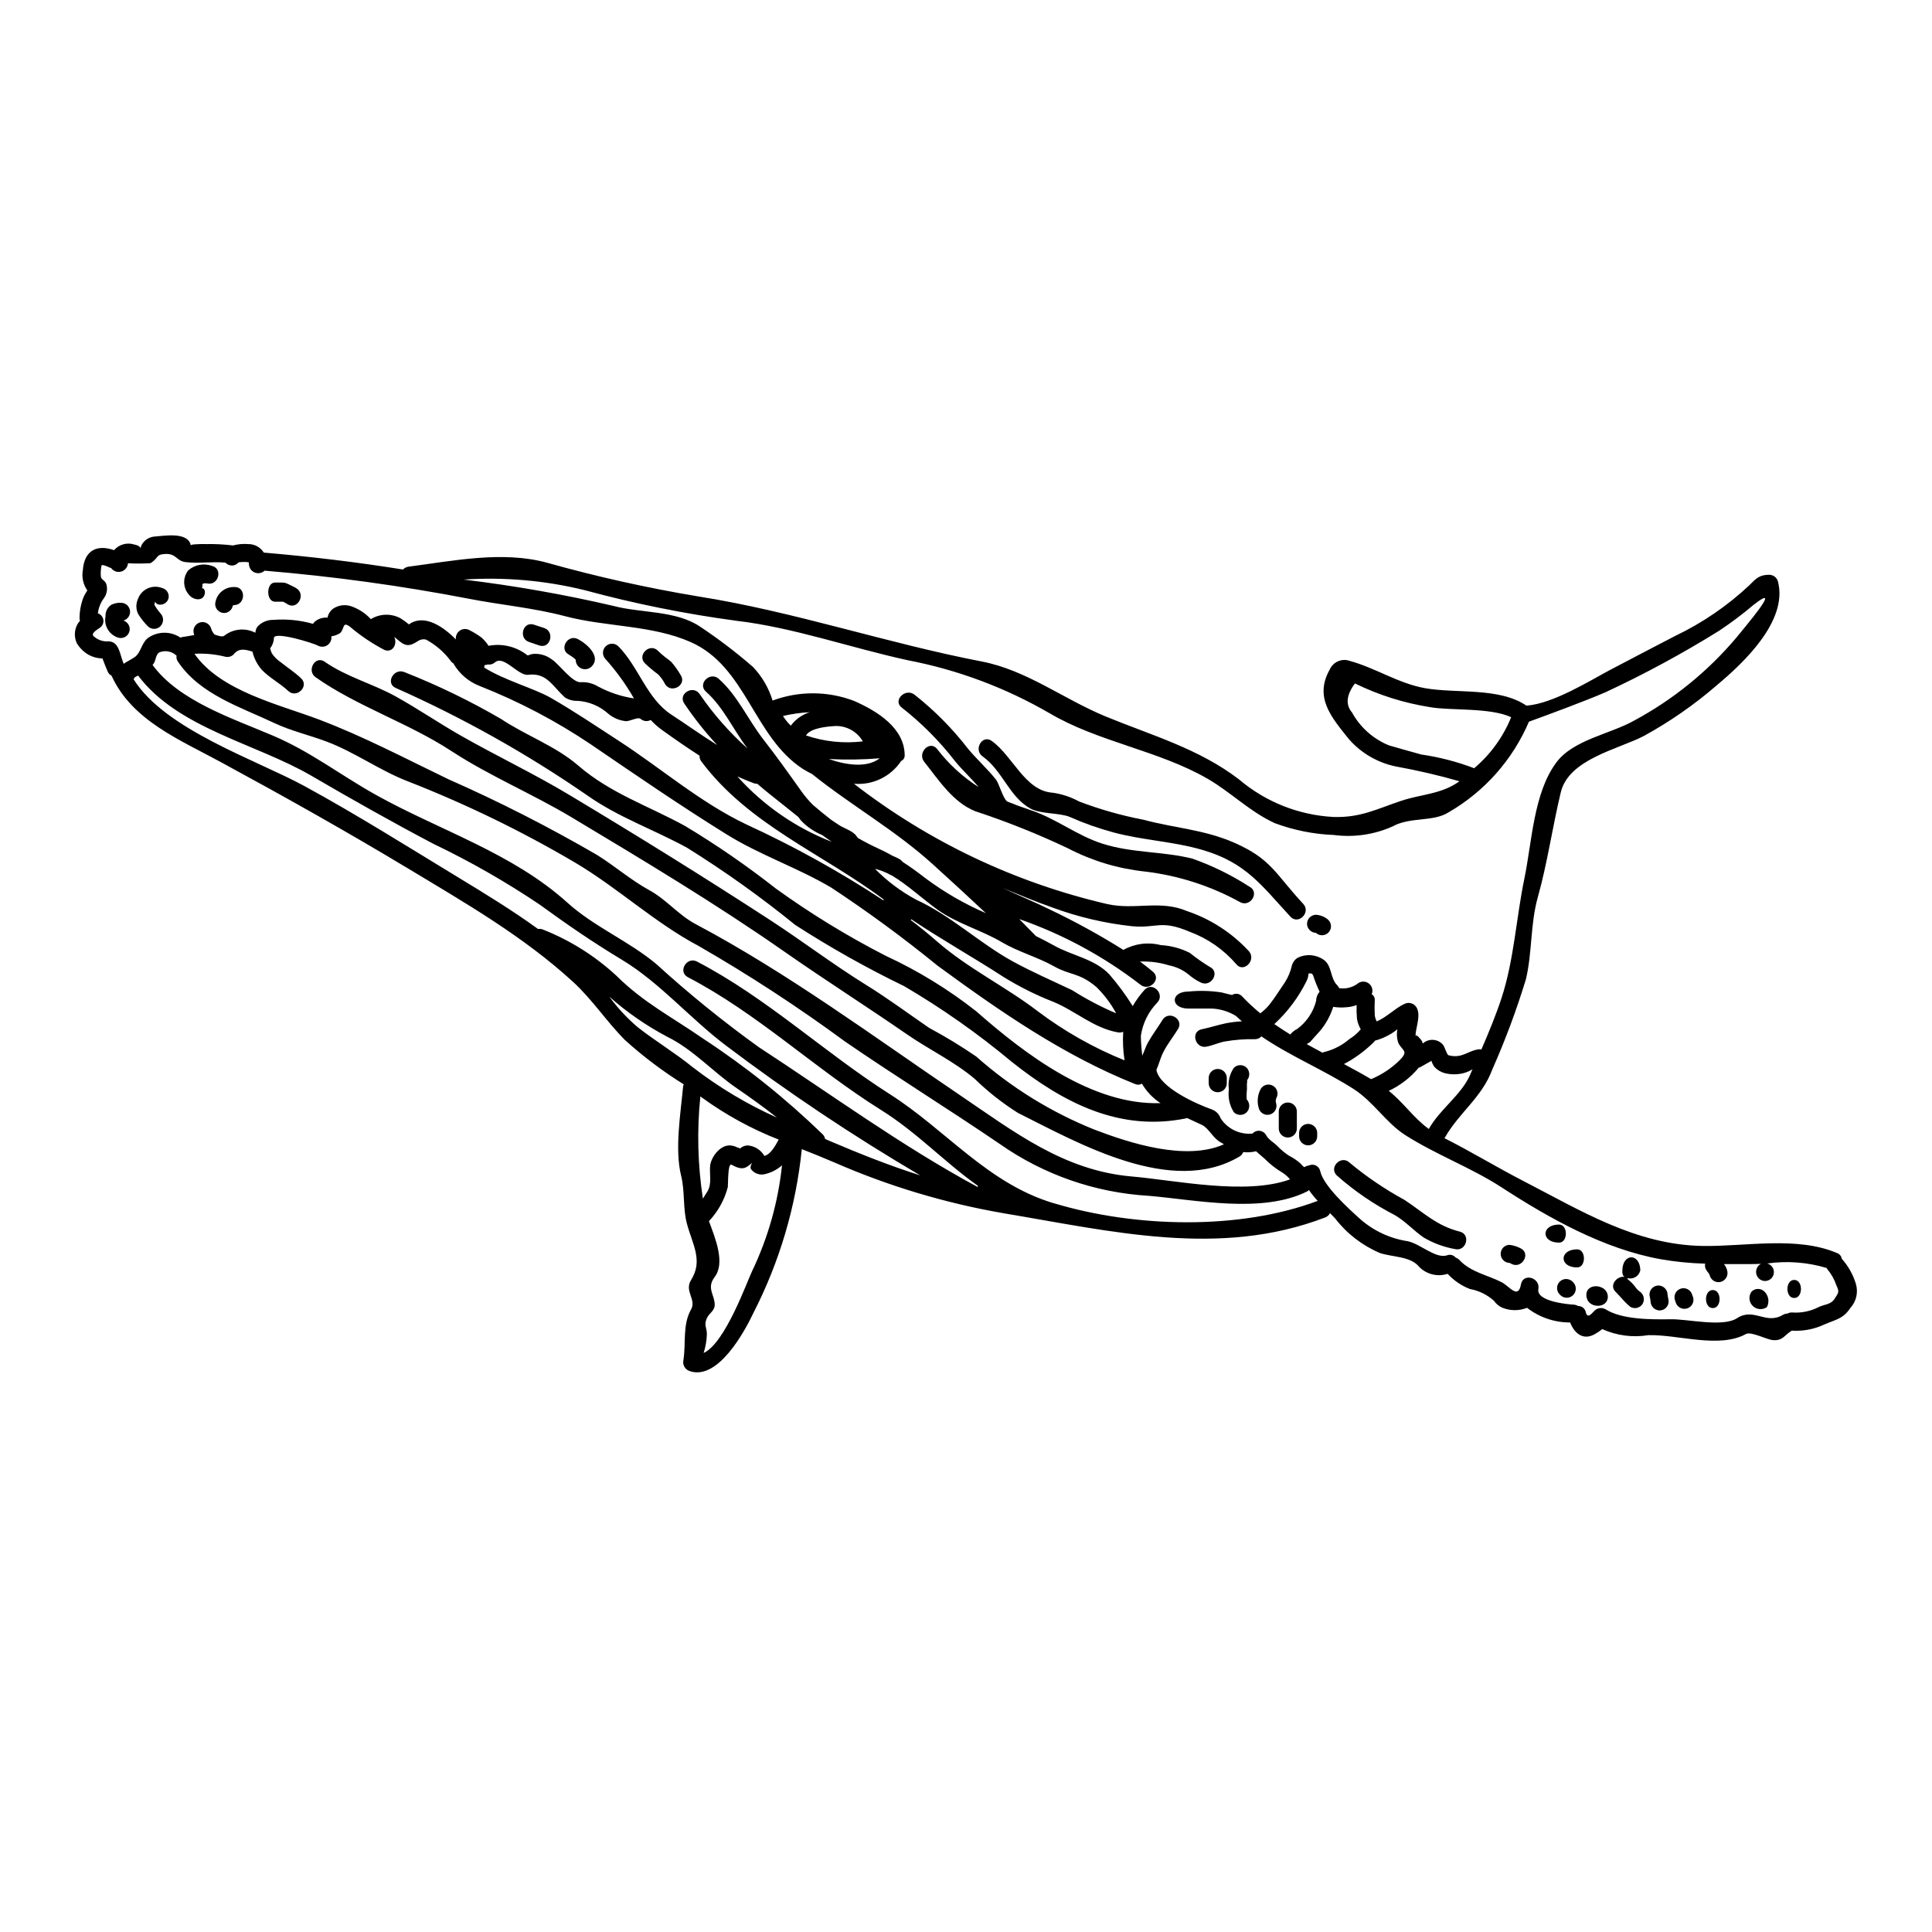 <?xml version="1.0" encoding="UTF-8"?>
<!-- Uploaded to: ICON Repo, www.iconrepo.com, Generator: ICON Repo Mixer Tools -->
<svg fill="#000000" width="800px" height="800px" version="1.1" viewBox="144 144 512 512" xmlns="http://www.w3.org/2000/svg">
 <g>
  <path d="m490.79 401.9c-0.035 0.664-0.188 1.312-0.457 1.918-2.125 4.363-5.051 8.293-8.625 11.574 1.391 0.961 2.777 1.871 4.219 2.754v0.004c0.508-0.625 1.145-1.133 1.871-1.484 2.481-1.84 4.25-4.481 5.004-7.481-0.004-0.871 0.324-1.715 0.914-2.359-0.668-1.406-1.246-2.852-1.727-4.332-0.383-0.918-1.199-0.328-1.199-0.594zm-22.238 18.105c-1.656 0.336-3.188 1.055-4.793 1.367-3.019 0.625-4.328-3.981-1.297-4.602 2.203-0.453 4.363-1.18 6.594-1.629 1.348-0.254 2.707-0.414 4.074-0.477-0.555-0.457-1.055-0.938-1.574-1.418-1.918-1.18-4.102-1.859-6.352-1.969h-6.285c-4.793 0-4.793-4.508 0-4.508v0.004c2.945-0.301 5.918-0.219 8.844 0.238 0.91 0.266 1.82 0.434 2.731 0.672 0.875-0.562 2.031-0.395 2.707 0.395 1.504 1.586 3.106 3.074 4.793 4.461 0.844-0.629 1.617-1.352 2.301-2.156 1.535-1.918 2.801-4.004 4.191-6.016 0.902-1.398 1.543-2.949 1.895-4.578 0.242-0.812 0.77-1.512 1.488-1.969 2.203-1.082 4.82-0.898 6.852 0.48 2.328 1.535 1.746 4.938 3.641 6.781 0.227 0.227 0.41 0.492 0.531 0.789 1.672 0.258 3.379-0.137 4.766-1.102 0.836-0.766 2.09-0.848 3.019-0.195 0.926 0.648 1.277 1.855 0.84 2.902 0.496 0.285 0.809 0.816 0.812 1.391-0.074 1.441-0.074 2.887 0 4.328 0.094 0.52 0.266 1.02 0.504 1.488 2.566-1.031 4.918-3.523 7.285-4.602 0.648-0.355 1.422-0.398 2.106-0.117 0.684 0.277 1.203 0.848 1.418 1.555 0.789 2.156-0.527 4.938-0.527 7.215 0-1.18 1.652 1.004 1.723 1.18 0.07 0.176 0.145 0.43 0.215 0.621h0.004c0.75-0.684 1.746-1.031 2.762-0.961 1.012 0.066 1.953 0.543 2.606 1.32 0.395 0.395 0.98 2.59 1.438 2.754 0.77 0.215 1.57 0.289 2.363 0.215 1.895-0.164 3.664-1.574 5.68-1.793v-0.004c0.223-0.016 0.449 0.008 0.668 0.07 1.992-4.578 3.938-9.32 5.367-13.707 3.281-10.02 3.887-21.281 6.039-31.633 2.016-9.73 2.422-22.598 8.438-30.699 4.504-6.113 14.496-7.598 20.703-11.172v0.004c10.355-5.582 19.559-13.07 27.129-22.07 1.32-1.699 12.891-15.121 4.504-8.602-2.922 2.477-5.988 4.781-9.176 6.902-9.652 6-19.656 11.418-29.957 16.223-5.391 2.363-16.367 6.394-20.441 7.871-4.309 10.094-11.777 18.52-21.281 24.012-4.074 2.613-10.184 1.148-14.836 3.738-4.887 2.184-10.285 2.973-15.598 2.273-5.359-0.207-10.648-1.27-15.672-3.148-6.637-3.07-11.523-8.125-17.754-11.746-13.105-7.57-29.02-9.73-41.984-17.422l-0.004 0.004c-11.613-6.727-24.273-11.457-37.453-13.992-14.93-3.234-30.434-8.727-45.551-10.473v-0.004c-13.535-1.82-26.938-4.523-40.117-8.098-10.48-2.574-21.293-3.519-32.062-2.805 13.375 1.609 26.656 3.945 39.777 7 7.117 1.895 16.488 1.148 22.828 5.441v-0.004c4.926 3.269 9.633 6.856 14.09 10.734 2.394 2.519 4.168 5.566 5.176 8.891 6.953-2.586 14.609-2.559 21.543 0.074 6.375 2.777 13.469 7.309 13.469 14.5 0 0.621-0.363 1.184-0.934 1.434-2.75 4.148-7.547 6.465-12.508 6.039 19.809 15.352 42.707 26.227 67.121 31.883 7.356 1.652 14.043-1.18 21.16 1.871v-0.004c6.293 2.121 11.945 5.797 16.438 10.688 1.922 2.363-1.461 5.773-3.402 3.383-3.312-3.859-7.547-6.812-12.316-8.582-7.742-3.305-8.699-0.863-15.352-1.488h0.004c-7.184-0.777-14.238-2.434-21.016-4.934-4.461-1.574-8.867-3.379-13.254-5.223 4.359 2.086 8.77 3.856 12.414 5.68 6.738 3.203 13.281 6.797 19.602 10.758 3.012-1.684 6.559-2.137 9.898-1.27 2.684 0.145 5.312 0.848 7.711 2.062 1.688 1.367 3.469 2.613 5.328 3.734 2.754 1.32 0.359 5.465-2.426 4.121-1.16-0.555-2.238-1.262-3.211-2.106-1.508-1.23-3.293-2.07-5.199-2.445-2.488-0.77-5.09-1.109-7.691-1.008 1.152 0.863 2.297 1.746 3.426 2.707 2.363 1.988-1.027 5.367-3.379 3.379-9.688-7.469-20.512-13.324-32.062-17.348 1.484 1.512 2.949 3.023 4.434 4.508 1.605 0.789 3.188 1.605 4.769 2.492 4.723 2.684 10.809 3.543 14.688 7.668v-0.004c2.277 2.637 4.344 5.445 6.191 8.398 0.891-1.551 1.945-3.004 3.148-4.328 2.086-2.277 5.469 1.102 3.383 3.379v-0.004c-2.356 2.406-3.887 5.496-4.375 8.824 0 1.797 0.188 3.543 0.359 5.273 0.555-1.102 0.867-2.297 1.465-3.383 1.18-2.106 2.633-4.047 3.906-6.086 1.605-2.637 5.75-0.238 4.121 2.398-1.246 2.059-2.801 3.938-3.883 6.109-0.789 1.488-1.148 3.188-1.848 4.723 0.816 4.723 10.809 9.129 14.789 10.52v0.004c1.039 0.406 1.855 1.246 2.227 2.301 1.836 2.832 5.102 4.398 8.461 4.051 0.484-0.543 1.203-0.812 1.926-0.723 0.723 0.094 1.355 0.531 1.691 1.176 0.672 1.219 1.941 1.844 2.926 2.801l-0.004 0.004c0.934 0.992 1.977 1.867 3.117 2.609 1.059 0.535 2.047 1.195 2.945 1.969 0.504 0.477 0.961 1.18 1.223 1.027 0.324-0.215 0.695-0.352 1.078-0.395 0.598-0.293 1.301-0.293 1.898 0.004 0.594 0.297 1.02 0.852 1.145 1.508 0.84 3.906 7.598 9.988 10.543 12.648h0.004c3.559 3.148 7.953 5.199 12.652 5.906 3.305 0.695 7.426 4.723 10.398 3.738 0.809-0.324 1.734-0.082 2.277 0.598 0.363 0.117 0.695 0.32 0.961 0.598 3.019 3.258 7.379 3.981 11.191 5.902 2.109 1.078 4.457 4.723 5.176 0.527 0.625-3.043 5.117-1.699 4.602 1.297-0.668 3.328 7.953 4.074 9.367 4.144h-0.004c0.41 0.027 0.805 0.148 1.156 0.359 1.008-0.012 1.879 0.711 2.059 1.703 0.48 1.969 1.848-0.098 2.301-0.457 0.77-0.762 1.953-0.922 2.902-0.391 4.383 2.777 12.027 2.731 17.273 2.66 4.414-0.098 13.777 2.176 17.566-0.27 4.531-2.945 7.621 1.824 12.176-0.887v0.004c0.352-0.227 0.762-0.344 1.18-0.336 0.359-0.207 0.766-0.312 1.18-0.312 2.488 0.199 4.981-0.309 7.191-1.461 1.535-0.715 3.148-0.598 4.148-2.156 1.051-1.652 1.34-1.746 0.453-3.641v-0.004c-0.523-1.52-1.32-2.938-2.348-4.176-0.098-0.109-0.176-0.23-0.242-0.359-5.094-1.523-10.453-1.926-15.715-1.184 1.156 0.301 1.91 1.418 1.75 2.602-0.16 1.188-1.18 2.066-2.379 2.047-1.09-0.043-2.019-0.812-2.262-1.879-0.242-1.07 0.262-2.164 1.23-2.676-0.957 0.047-1.918 0.07-2.875 0.07h-6.926v0.004c0.422 0.508 0.715 1.105 0.863 1.75 0.332 1.273-0.41 2.582-1.676 2.949-1.27 0.352-2.586-0.387-2.949-1.656-0.07-0.48-0.668-1.031-0.957-1.535-0.293-0.488-0.387-1.07-0.262-1.629-3.961-0.105-7.906-0.5-11.809-1.18-15.027-2.707-29.52-10.832-42.203-19.078-8.148-5.269-17.254-8.578-25.449-13.801-5.117-3.262-8.41-8.844-13.777-12.273-8.102-5.152-16.676-8.629-24.371-13.898v0.004c-0.426 0.473-1.035 0.746-1.672 0.742-2.699-0.059-5.394 0.145-8.055 0.613zm167.28 64.246v0.004c0.664 2.246 0.102 4.672-1.488 6.394-1.867 2.856-3.852 3.047-6.828 4.328-2.699 1.285-5.68 1.852-8.66 1.656h-0.02c-2.012 1.219-2.32 2.703-4.961 2.516-1.676-0.121-5.82-2.363-7.164-1.629-7.121 3.938-18.07 0.094-25.879 0.312l0.004-0.004c-4.144 0.684-8.398 0.125-12.227-1.605-0.586 0.492-1.219 0.926-1.895 1.293-3.231 1.895-5.535-0.312-6.613-3.043h0.004c-4.133 0.012-8.148-1.355-11.418-3.883-2.102 0.828-4.441 0.82-6.539-0.023-0.898-0.379-1.664-1.012-2.203-1.82-1.801-1.625-4.016-2.715-6.402-3.148-2.25-0.867-4.273-2.246-5.902-4.023-2.652 0.863-5.566 0.156-7.527-1.824-2.277-2.852-6.977-2.562-10.426-3.688-4.668-1.988-8.75-5.137-11.852-9.152-0.434-0.48-0.891-0.938-1.371-1.414-0.266 0.52-0.719 0.922-1.266 1.129-27.945 10.781-56.746 3.641-85.383-1.125v-0.004c-15.375-2.668-30.371-7.176-44.672-13.422-2.727-1.18-5.68-2.363-8.66-3.543v0.004c-1.531 15.117-5.871 29.82-12.793 43.348-2.418 5.117-9.445 17.996-16.895 15.48-1.25-0.387-1.984-1.676-1.676-2.945 0.695-4.504-0.289-9.344 2.039-13.441 1.461-2.613-1.895-4.769 0-7.789 3.231-5.176 0.336-9.445-1.129-14.93-1.074-3.981-0.504-8.559-1.508-12.594-1.773-7.117-0.145-16.531 0.504-23.723l-0.004-0.004c0.039-0.191 0.102-0.383 0.188-0.562-5.527-3.445-10.738-7.375-15.574-11.738-4.914-4.941-8.699-10.809-13.852-15.508-13.129-12.004-28.375-20.773-43.543-29.914-16.344-9.84-32.801-19.074-49.594-28.184-11-5.992-23.676-11.09-29.094-22.977h-0.004c-0.438-0.219-0.785-0.582-0.98-1.031-0.395-0.91-0.789-1.824-1.125-2.777-0.047-0.121-0.168-0.395-0.293-0.742l0.004-0.004c-1.281-0.023-2.539-0.352-3.664-0.961-1.277-0.738-2.348-1.785-3.113-3.043-0.758-1.602-0.711-3.465 0.121-5.027 0.188-0.344 0.422-0.656 0.695-0.934-0.094-0.277-0.133-0.57-0.117-0.863 0.02-1.59 0.285-3.164 0.785-4.672 0.258-0.793 0.629-1.543 1.105-2.227 0.047-0.109 0.102-0.215 0.168-0.312-1.094-1.562-1.52-3.492-1.18-5.367 0.395-5.414 3.938-6.832 8.266-5.297v-0.004c1.336-1.531 3.457-2.113 5.391-1.484 1.441 0.289 1.605 0.84 1.629 0.98 0.105-0.5 0.316-0.977 0.621-1.387 0.777-1.031 1.973-1.664 3.262-1.727 2.203-0.145 7.957-1.18 9.25 1.723 0.191 0.395 0.145 0.574 0.121 0.621 0.047-0.047 0.289-0.211 1.18-0.266 0.984-0.07 1.941-0.094 2.926-0.07v0.004c2.391-0.047 4.785 0.074 7.164 0.363 1.301-0.352 2.656-0.473 4-0.363 1.684-0.027 3.258 0.828 4.148 2.258 12.34 1.051 24.633 2.516 36.875 4.481l0.004-0.004c0.383-0.395 0.891-0.656 1.438-0.742 11.84-1.531 24.922-4.285 36.738-1.051 13.191 3.703 26.574 6.688 40.09 8.934 25.473 4.027 49.816 12.367 75.074 17.23 11.934 2.297 21.52 9.871 32.836 14.562 12.293 5.059 24.75 8.535 35.426 16.727v0.004c7.035 5.961 15.832 9.449 25.039 9.922 7.191 0.211 11.453-2.133 17.855-4.266 5.344-1.797 10.762-1.75 15.48-5.199-5.531-1.586-11.137-2.891-16.801-3.91-4.816-0.977-9.184-3.5-12.438-7.188-4.812-5.969-9.25-11.145-5.152-18.477v0.004c0.895-2.086 3.269-3.098 5.394-2.305 6.691 1.824 12.727 5.902 19.77 7.191 8.41 1.508 19.723-0.289 26.98 4.648 7.144-0.527 17.086-6.781 21.855-9.297 5.727-3.023 11.887-6.231 17.613-9.203h0.004c7.172-3.434 13.773-7.945 19.574-13.383 1.871-1.895 2.684-2.777 5.293-2.801h0.004c1.07 0.008 2.008 0.723 2.301 1.75 2.754 10.375-8.961 21.496-16.176 27.508v0.004c-5.988 5.184-12.512 9.715-19.461 13.516-6.828 3.5-19.789 6.109-21.898 14.855-2.227 9.227-3.523 18.645-6.09 27.801-2.012 7.164-1.461 14.594-3.148 21.734v-0.004c-2.481 8.148-5.461 16.133-8.914 23.918-2.731 7.426-8.793 11.414-12.594 18.105-0.023 0.07-0.074 0.07-0.098 0.117 7.086 3.57 13.828 7.691 20.801 11.289 15.352 7.906 29.859 16.988 47.664 17.277 11.191 0.188 24.945-2.684 35.609 1.891 0.648 0.234 1.117 0.805 1.223 1.488 1.723 1.93 3.004 4.215 3.754 6.691zm-101.16-136.67v0.004c4.316-3.644 7.68-8.281 9.801-13.516-5.535-2.609-16.219-1.723-21.418-2.656-6.941-1.086-13.68-3.211-19.988-6.297-2.273 3.07-2.516 5.633-0.789 7.672h0.004c2.164 3.949 5.625 7.039 9.801 8.742 2.856 0.84 5.727 1.629 8.582 2.422h-0.004c4.797 0.691 9.5 1.914 14.023 3.644zm-1.102 81.285c0.215-0.48 0.457-1.008 0.672-1.512v0.008c-0.961 0.602-2.027 1.008-3.148 1.199-1.27 0.215-2.57 0.191-3.832-0.074-1.207-0.25-2.309-0.871-3.148-1.773-0.348-0.496-0.613-1.047-0.789-1.629-0.086 0.098-0.195 0.18-0.312 0.242-0.887 0.527-1.793 0.98-2.68 1.508-0.105 0.055-0.223 0.086-0.34 0.094-2.168 2.609-4.883 4.711-7.953 6.16 3.938 3.117 6.543 7.168 10.629 10.113 0.023-0.07 0.023-0.117 0.074-0.164 2.934-5.168 8.445-8.797 10.84-14.152zm-18.57-4.004c2.297-2.273 0.742-2.422-0.359-4.289l0.004 0.004c-0.461-1.215-0.57-2.535-0.312-3.809-1.738 1.398-3.75 2.418-5.902 2.996-0.328 0.398-0.688 0.766-1.082 1.102-2.156 2.016-4.574 3.738-7.184 5.117 2.422 1.297 4.84 2.613 7.188 4.004h-0.004c2.863-1.188 5.469-2.922 7.664-5.106zm-10.398-8.102v0.008c-0.473-0.844-0.805-1.758-0.984-2.707-0.113-1.234-0.145-2.477-0.098-3.715-0.844 0.324-1.73 0.52-2.633 0.578-1.191 0.121-2.391 0.09-3.57-0.098-0.734 2.32-1.914 4.481-3.477 6.352-0.914 0.98-1.773 2.012-2.684 2.996-0.277 0.191-0.566 0.367-0.863 0.527 1.391 0.762 2.777 1.531 4.191 2.273h0.004c0.297-0.16 0.621-0.266 0.957-0.312 2.262-0.629 4.359-1.75 6.137-3.281 1.145-0.699 2.164-1.578 3.031-2.602zm-11.414 45.461v0.008c-0.84-0.891-1.609-1.844-2.301-2.852-0.164 0.148-0.34 0.281-0.527 0.391-11.957 5.902-29.262 2.227-42.027 1.125l-0.004 0.004c-14.105-0.84-27.703-5.57-39.285-13.668-13.59-9.273-27.609-17.926-41.148-27.246-12.457-9.16-25.414-17.617-38.82-25.328-11.574-6.137-21.375-15.387-32.734-22.098v0.004c-14.211-8.367-29.066-15.578-44.43-21.566-7.309-2.856-13.777-7.574-21.184-10.402-4.648-1.77-9.512-2.852-13.992-4.961-8.984-4.266-19.746-7.574-25.586-16.297-0.324-0.453-0.453-1.02-0.359-1.574-1.16-1.109-2.844-1.477-4.363-0.953-1.148 0.395-1.055 1.969-1.605 2.898v-0.004c-0.117 0.18-0.246 0.348-0.395 0.504 6.969 9.566 21.18 14.168 31.883 18.738 9.992 4.242 17.879 10.449 27.367 15.742 16.926 9.418 36.09 15.352 50.707 28.543 7.047 6.371 16.172 10.113 23.535 16.242v0.008c8.633 7.863 17.711 15.223 27.191 22.039 19.246 12.555 37.699 26.098 57.969 37.047h0.004c0.004-0.105 0.023-0.215 0.059-0.316-8.699-6.137-16.137-14.168-25.715-20.129-17.543-10.977-32.668-25.543-51.141-35.156-2.731-1.438-0.312-5.559 2.422-4.144 18.5 9.633 33.672 24.039 51.117 35.156 14.855 9.445 25.832 23.582 43.277 28.852 0.168 0.047 0.336 0.094 0.527 0.141 21.27 6.344 48.785 7.09 69.578-0.727zm-7.336-5.703v0.008c-0.57-0.695-1.25-1.297-2.012-1.773-1.742-1.039-3.344-2.297-4.769-3.742-0.762-0.668-1.508-1.266-2.203-1.918l-0.004 0.004c-1.109 0.277-2.262 0.352-3.398 0.215-0.176 0.5-0.523 0.918-0.984 1.18-17.973 10.668-42.656-3.543-58.734-11.57-4.113-2.598-7.945-5.617-11.434-9.008-5.391-4.578-12.078-7.742-17.906-11.77-10.781-7.449-21.805-14.449-32.539-21.949-18.211-12.727-37.289-24.141-56.316-35.559-10.398-6.231-21.828-10.996-31.945-17.613-11.453-7.477-24.918-11.789-35.945-19.531-2.516-1.746-0.121-5.902 2.398-4.121 5.82 4.051 12.625 5.773 18.785 9.18 5.848 3.234 11.359 7.023 17.156 10.328 9.586 5.465 19.531 10.164 28.973 15.844 17.977 10.781 35.609 21.711 53.176 33.141 8.605 5.606 16.75 11.809 25.496 17.227 5.703 3.523 11.094 7.551 16.629 11.336h0.008c4.269 2.293 8.414 4.812 12.414 7.551 9.238 8.207 19.828 14.758 31.293 19.363 9.25 3.543 24.227 8.434 34.367 3.906-0.336-0.188-0.695-0.395-1.055-0.621-1.918-1.148-3.043-3.688-4.766-4.508-1.152-0.523-2.519-1.148-3.981-1.844-0.07 0.023-0.117 0.07-0.191 0.094-17.543 3.594-32.422-3.977-46.277-15-8.93-7.453-18.457-14.152-28.488-20.035-9.945-4.816-19.586-10.234-28.871-16.227-9.102-7.394-18.66-14.215-28.609-20.418-8.797-4.84-18.309-8.102-26.551-13.949h-0.004c-15.992-11.031-32.977-20.555-50.73-28.441-2.801-1.297-0.395-5.414 2.422-4.148 8.812 3.481 17.352 7.621 25.543 12.391 6.617 4.41 14.473 7.168 20.469 12.367 8.535 7.356 18.598 10.664 28.281 15.98 8.383 5.039 16.445 10.602 24.137 16.645 9.223 6.648 18.934 12.586 29.051 17.77 8.535 3.949 16.578 8.879 23.969 14.691 13.012 11.453 30.797 24.969 48.84 24.344h-0.004c-2.016-1.309-3.699-3.074-4.91-5.152-0.555 0.328-1.238 0.363-1.824 0.094-18.98-7.594-35.816-19.266-52.312-31.344-9.055-7.379-18.477-14.297-28.23-20.727-8.957-5.297-19.004-8.66-27.773-14.137-12.246-7.598-23.984-15.672-35.895-23.797-9.199-6.188-19.043-11.359-29.355-15.434-3.008-1.129-5.523-3.273-7.117-6.062-0.312-0.184-0.574-0.438-0.766-0.742-1.738-2.301-3.953-4.199-6.492-5.559-1.727-0.316-2.203 0.715-3.691 1.266-2.062 0.789-3.234-0.887-4.723-1.969 0.938 1.699-0.285 4.328-2.539 3.477l-0.004 0.004c-3.309-1.723-6.41-3.812-9.25-6.234-1.969-1.367-1.297 0.527-2.492 1.723l0.004 0.004c-0.715 0.465-1.52 0.766-2.363 0.883 0.125 0.906-0.266 1.801-1.012 2.324-0.75 0.52-1.727 0.578-2.531 0.145-1.242-0.691-11.523-3.856-11.668-2.059h0.004c-0.035 1.012-0.391 1.984-1.012 2.781 0.109 0.453 0.262 0.895 0.457 1.316 0.57 0.867 1.305 1.613 2.156 2.203 1.848 1.488 3.832 2.754 5.559 4.383 2.277 2.109-1.125 5.488-3.379 3.383-2.156-2.016-4.887-3.43-6.945-5.539l-0.004 0.004c-1.23-1.398-2.106-3.078-2.539-4.891-1.746-0.527-3.57-1.078-4.961 0.719v0.004c-0.617 0.621-1.523 0.852-2.363 0.598-2.613-0.641-5.312-0.895-8-0.746 0.004 0.016-0.008 0.031-0.023 0.031 6.945 9.918 22.434 13.383 33.062 17.422 11.809 4.481 22.906 10.352 34.266 15.816v-0.004c13.492 5.957 26.645 12.66 39.395 20.074 4.648 2.902 9.008 6.691 13.777 9.297 4.551 2.469 7.691 6.543 12.27 8.984 24.402 12.941 47.086 29.766 69.926 45.246 14.426 9.754 27.602 20.074 45.625 21.648 11.551 0.984 30.242 5.055 42.008 0.77zm-43.832-31.516c-0.395-2.504-0.512-5.043-0.359-7.574-0.426 0.191-0.902 0.25-1.363 0.168-6.473-1.125-11.172-5.633-17.207-8.125h-0.004c-4.555-1.781-8.941-3.973-13.105-6.543-7.953-5.176-16.531-9.969-24.488-15.312v0.004c-0.035 0.074-0.074 0.145-0.125 0.211 2.363 1.797 4.676 3.668 6.949 5.656 8.242 7.191 18.043 11.887 26.695 18.5 7.066 5.328 14.801 9.703 23.008 13.016zm-2.227-12.461c-1.379-2.57-3.141-4.91-5.223-6.953-4.508-3.856-7.004-3.117-11.125-5.441-4.504-2.539-9.531-3.856-13.922-6.445-5.441-3.211-11.883-4.938-17.039-8.605-4.023-2.898-7.832-6.496-12.121-9.082-0.074-0.047-0.168-0.047-0.238-0.094l-0.004 0.004c-1.332-0.75-2.758-1.316-4.242-1.68 3.207 3.254 6.883 6.008 10.902 8.176 9.273 4.238 16.75 11.5 25.621 16.363 5.152 2.824 10.469 5.117 15.77 7.644h-0.004c3.703 2.352 7.59 4.394 11.625 6.113zm-34.535-26.551c-4.598-4.328-9.25-8.582-13.945-12.848-10.039-9.129-21.57-15.574-32.039-23.961v-0.004c-0.035-0.016-0.066-0.039-0.094-0.07-0.832-0.402-1.641-0.852-2.422-1.34-13.086-8.508-14.957-27.102-29.742-33.621-10.234-4.531-22.434-3.981-33.188-6.828-8.605-2.273-17.203-2.996-25.879-4.699v-0.004c-17.797-3.414-35.766-5.879-53.824-7.379-0.695 0.656-1.711 0.852-2.602 0.496-0.887-0.355-1.492-1.195-1.543-2.148 0-0.188-0.016-0.371-0.047-0.551-0.145 0-0.434-0.07-0.672-0.094l-0.004-0.004c-0.559-0.02-1.117-0.004-1.676 0.047l-0.395 0.07v0.004c-0.566 0.695-1.5 0.98-2.359 0.719-0.41-0.125-0.785-0.355-1.078-0.668-3.523-0.34-7.086 0.285-10.566-0.145-2.422-0.266-2.422-2.277-5.297-2.156-2.707 0.117-1.605 0.887-3.977 2.445l-0.004-0.004c-1.992 0.125-3.992 0.133-5.988 0.023-0.074 1.043-0.797 1.922-1.801 2.203s-2.078-0.102-2.68-0.957c-0.105-0.012-0.211-0.039-0.316-0.074-0.094-0.047-2.133-1.078-2.227-0.527-0.176 0.91-0.23 1.836-0.168 2.758 0.051 1.102 1.18 0.98 1.512 2.32 0.309 1.238 0.043 2.551-0.723 3.57-0.859 1.168-1.402 2.539-1.574 3.981 0.742 0.242 1.293 0.871 1.441 1.641 0.145 0.766-0.141 1.551-0.742 2.051-0.457 0.395-2.707 1.531-1.824 2.363v-0.004c1.062 0.988 2.492 1.484 3.938 1.367 2.902 0.047 3.019 3.644 3.938 5.68 0.023 0.07 0.023 0.145 0.051 0.238 0.023 0 0.047 0 0.047 0.023 0.863-0.621 1.895-1.055 2.922-1.77 1.633-1.152 1.75-3.598 3.406-4.988l-0.004 0.004c2.578-1.898 6.07-1.965 8.723-0.168 0.125-0.062 0.258-0.109 0.391-0.145 1.125-0.141 2.203-0.359 3.258-0.551-0.027-0.141-0.098-0.266-0.121-0.395h0.004c-0.172-0.609-0.098-1.262 0.215-1.816 0.309-0.551 0.828-0.961 1.438-1.133 1.27-0.355 2.59 0.383 2.945 1.656 0.18 0.586 0.492 1.125 0.914 1.574 1.027 0.336 2.082 0.715 2.609 0.266v-0.004c2.277-1.77 5.356-2.102 7.957-0.863 0.098 0.023 0.145 0.094 0.215 0.141v0.004c0.031-0.277 0.086-0.551 0.168-0.816 0.105-0.402 0.32-0.766 0.625-1.055 1.078-1.039 2.527-1.605 4.023-1.574 3.527-0.27 7.074 0.086 10.477 1.055 0.211-0.344 0.5-0.637 0.836-0.863 0.891-0.59 1.953-0.867 3.019-0.785 0.172-0.945 0.691-1.789 1.461-2.363 1.352-0.91 3.039-1.172 4.602-0.715 2.074 0.676 3.938 1.871 5.414 3.477 2.367-1.457 5.328-1.559 7.789-0.266 0.812 0.508 1.59 1.066 2.328 1.676 0.125-0.109 0.254-0.215 0.395-0.309 3.938-2.328 8.746 0.934 12.027 4.289-0.125-0.902 0.262-1.801 1.012-2.328 0.746-0.527 1.723-0.59 2.531-0.168 1.113 0.559 2.18 1.211 3.188 1.945 0.738 0.648 1.387 1.398 1.918 2.227 3.586-0.688 7.293 0.195 10.184 2.422 0.074 0.043 0.148 0.09 0.215 0.141 0.398-0.16 0.805-0.293 1.223-0.391 1.859-0.203 3.727 0.328 5.199 1.48 1.676 0.984 5.488 6.324 7.691 5.992 1.594-0.078 3.168 0.324 4.531 1.152 2.961 1.582 6.168 2.648 9.488 3.148-2.148-3.758-4.695-7.277-7.594-10.492-0.855-0.953-0.812-2.402 0.094-3.305 0.906-0.902 2.359-0.934 3.305-0.074 5.469 5.465 7.527 13.875 14.141 18.188 4.051 2.637 8 5.488 12.098 8.031l0.004-0.004c-3.199-3.445-6.125-7.141-8.746-11.047-1.676-2.59 2.469-4.988 4.144-2.398 3.625 5.301 7.883 10.137 12.68 14.402-3.762-4.914-6.422-11.02-11.047-15.094-2.32-2.062 1.078-5.445 3.383-3.406 4.961 4.359 7.871 11.02 11.91 16.176 3.5 4.481 6.781 9.105 10.035 13.68l-0.004 0.004c0.906 1.258 1.91 2.441 3 3.543 1.676 1.414 3.281 2.754 4.91 4.004 0.695 0.48 1.395 0.934 2.16 1.438 1.316 0.816 3.785 1.574 4.602 2.996 0.07 0.117 0.188 0.215 0.266 0.336 1.746 1.008 3.57 1.969 5.582 2.879 1.297 0.598 2.519 1.223 3.691 1.895l-0.004-0.008c0.652 0.254 1.285 0.559 1.895 0.91 0.262 0.172 0.488 0.391 0.668 0.648 2.133 1.367 4.148 2.852 6.254 4.481 4.906 3.637 10.219 6.699 15.828 9.121zm-27.16-3.406c0.035-0.07 0.074-0.133 0.121-0.191-16.27-12.203-35.777-19.789-48.359-36.605h0.004c-0.348-0.426-0.512-0.969-0.457-1.512-3.328-2.133-6.594-4.41-9.84-6.734-1.129-0.801-2.176-1.719-3.117-2.734-0.879 0.477-1.961 0.352-2.707-0.309-0.719-0.598-3.019 0.816-4.051 0.598-1.652-0.199-3.207-0.871-4.481-1.941-2.234-2.023-5.09-3.231-8.102-3.422-1.219 0.059-2.426-0.27-3.449-0.938-3.426-3.211-4.84-6.566-9.684-5.969-2.633 0.336-6.469-5.297-8.793-3.305-0.52 0.469-1.223 0.684-1.918 0.574-0.262 0.094-0.535 0.141-0.812 0.141-0.035 0.223-0.09 0.441-0.172 0.648 5.32 3.379 13.328 5.559 17.641 8.027 6.277 3.598 12.246 7.644 18.305 11.574 11.215 7.309 21.422 16.223 33.621 22.023h0.004c12.562 5.773 24.676 12.484 36.23 20.074zm-14.449-37.43c4.793 1.676 10.207 2.363 13.469-0.191v-0.004c-4.484 0.363-8.988 0.43-13.484 0.191zm-6.062-6.254 0.004-0.004c4.84 1.652 9.992 2.191 15.07 1.574-1.484-2.555-4.231-4.113-7.188-4.07-2.109 0.117-6.496 0.457-7.812 2.398v-0.004c-0.023 0.039-0.051 0.074-0.086 0.102zm6.086 107.38c8.031 3.426 16.008 6.613 24.184 9.203v-0.004c-17.824-10.473-35.027-21.973-51.523-34.438-9.324-7.023-17.496-16.652-27.488-22.672-7.691-4.625-14.617-9.391-21.855-14.664-8.988-6.043-18.406-11.426-28.18-16.102-11-5.797-21.57-11.766-32.332-18.043-14.652-8.535-35.383-12.543-45.875-26.527-0.336 0.145-0.66 0.32-0.961 0.527-0.059 0.16-0.141 0.312-0.238 0.453 8.363 13.383 32.566 21.375 45.223 28.277 13.945 7.598 27.414 16.105 41 24.348 7.023 4.266 14.211 8.66 20.969 13.562h-0.004c0.438-0.082 0.887-0.031 1.297 0.145 7.195 2.84 13.801 6.992 19.48 12.246 7.117 7.086 14.738 10.949 22.883 16.605h0.004c11.383 7.453 22.031 15.977 31.797 25.449 0.312 0.324 0.523 0.734 0.598 1.18 0.344 0.164 0.699 0.305 1.008 0.449zm0.789-79.176c-0.863-0.598-1.723-1.18-2.562-1.793v-0.008c-2.141-0.879-4.066-2.203-5.656-3.883-0.238-0.312-0.457-0.621-0.672-0.91-2.398-1.895-4.836-3.887-7.477-5.969-1.125-0.887-2.25-1.848-3.406-2.828-0.285 0.004-0.57-0.035-0.84-0.117-1.508-0.551-2.973-1.18-4.434-1.824 6.867 7.664 15.445 13.602 25.035 17.328zm-10.891-30.797c1.258-1.68 3.012-2.926 5.008-3.57-2.383 0.129-4.754 0.465-7.082 1.004 0.582 0.941 1.277 1.801 2.074 2.566zm-7 114.02c1.676-0.359 3.023-2.902 3.785-4.328h0.004c-7.184-2.812-13.98-6.523-20.227-11.051-0.168-0.117-0.363-0.266-0.531-0.395v0.004c-0.926 9.023-0.699 18.129 0.676 27.098 0.395-0.621 0.789-1.266 1.199-1.918 1.242-2.012 0.5-4.578 0.715-6.781 0.238-2.297 2.566-5.41 5.117-5.41 0.738 0.012 1.461 0.203 2.109 0.551 0.254 0.051 0.496 0.137 0.723 0.258 0.547-0.492 1.25-0.781 1.988-0.809 1.848 0.141 3.508 1.18 4.441 2.781zm4.672 2.492c-1.316 1.164-2.906 1.977-4.621 2.359-1.359 0.309-2.769-0.219-3.598-1.34-0.527-0.863 0.938-2.363-0.145-1.297-0.332 0.285-0.691 0.531-1.074 0.746-1.297 0.762-2.777 0-3.938-0.625-1.055-0.551-0.887 5.391-0.984 5.902-0.875 3.391-2.598 6.508-5.004 9.055 1.797 4.816 4.328 11.094 1.508 14.812-2.223 2.926 0.023 4.723 0.023 7.356 0 1.605-1.574 2.301-2.106 3.594-0.816 1.918 0.023 2.363 0.023 4.195-0.051 1.691-0.34 3.371-0.863 4.981 5.727-2.562 11.547-19.051 12.867-21.734 4.211-8.816 6.887-18.289 7.91-28.004zm-1.316-12.625c-3.574-2.828-7.285-5.492-10.691-7.812-6.277-4.289-11.547-10.281-18.43-13.637l0.004-0.004c-5.523-2.91-10.68-6.481-15.348-10.629 2.191 2.988 4.723 5.711 7.543 8.113 4.746 3.715 9.945 6.828 14.617 10.629h0.004c6.879 5.312 14.367 9.789 22.305 13.336z"/>
  <path d="m619.48 483.19c2.394 0 2.394 4.793 0 4.793-2.391 0-2.394-4.793 0-4.793z"/>
  <path d="m611.59 486.28c1.105 1.066 1.379 2.734 0.672 4.098-1.168 0.844-2.777 0.711-3.789-0.309-1.016-1.02-1.137-2.629-0.285-3.789 0.941-0.934 2.461-0.934 3.402 0z"/>
  <path d="m597.91 485.87c2.398 0 2.398 4.789 0 4.789-2.398 0-2.398-4.789 0-4.789z"/>
  <path d="m592.73 487.93c0.277 1.246-0.469 2.492-1.699 2.836-1.23 0.344-2.516-0.332-2.926-1.543-0.047-0.191-0.238-0.645-0.289-0.91v0.004c-0.285-1.246 0.461-2.496 1.691-2.84 1.234-0.34 2.516 0.352 2.91 1.566 0.047 0.191 0.242 0.621 0.312 0.887z"/>
  <path d="m586.21 488.89c-0.004 1.32-1.074 2.391-2.398 2.394-1.309-0.027-2.367-1.086-2.394-2.394-0.043-0.598-0.234-1.199-0.289-1.824 0.004-1.32 1.074-2.391 2.398-2.394 1.312 0.027 2.367 1.082 2.398 2.394 0.047 0.598 0.242 1.199 0.285 1.824z"/>
  <path d="m578.45 486.2c1.133 0.68 1.523 2.129 0.887 3.285-0.664 1.133-2.121 1.52-3.262 0.859-0.805-0.656-1.551-1.387-2.227-2.18-0.574-0.621-1.055-1.18-1.676-1.793-1.848-1.75 0.359-4.328 2.363-3.981-0.551-0.336-0.598-0.863-0.598-1.629 0.023-4.695 4.648-4.746 4.769-0.141-0.148 0.734-0.59 1.379-1.227 1.777-0.637 0.398-1.406 0.516-2.133 0.328 0.145 0.07-0.164 0.121-0.023 0.266v-0.004c0.758 0.578 1.434 1.254 2.012 2.012 0.305 0.457 0.684 0.863 1.113 1.199z"/>
  <path d="m570.09 487.57c0.094 3.234-4.984 3.281-5.609 0.312-0.598-2.801 2.207-3.57 4.051-2.637 0.922 0.41 1.527 1.312 1.559 2.324z"/>
  <path d="m561.96 475.09c2.398 0 2.398 4.793 0 4.793-4.793 0.02-4.793-4.793 0-4.793z"/>
  <path d="m560.96 483.88c0.879 0.945 0.855 2.414-0.055 3.328-0.906 0.914-2.375 0.949-3.324 0.078-0.09-0.094-0.211-0.215-0.312-0.312-0.871-0.949-0.836-2.418 0.078-3.328 0.914-0.906 2.383-0.93 3.328-0.055z"/>
  <path d="m557.17 468.52c2.398 0 2.398 4.789 0 4.789-4.793 0.004-4.793-4.789 0-4.789z"/>
  <path d="m546.99 474.82c2.777 1.367 0.359 5.512-2.398 4.144h0.004c-0.191-0.117-0.391-0.215-0.605-0.285-1.285-0.051-2.297-1.109-2.297-2.394s1.012-2.344 2.297-2.394c1.051 0.125 2.066 0.441 3 0.93z"/>
  <path d="m530.86 470.39c2.996 0.742 1.727 5.363-1.289 4.625h-0.004c-2.91-0.52-5.711-1.551-8.266-3.047-2.633-1.82-4.816-4.262-7.574-5.902h0.004c-5.574-2.856-10.766-6.398-15.457-10.547-2.227-2.156 1.148-5.535 3.379-3.406l-0.004 0.004c4.5 3.746 9.355 7.043 14.5 9.84 5.008 3.281 8.621 6.945 14.711 8.434z"/>
  <path d="m495.97 387.74c0.961 0.895 1.016 2.394 0.121 3.356-0.895 0.961-2.394 1.012-3.356 0.121-1.297-0.047-2.336-1.098-2.359-2.398 0.012-1.32 1.078-2.383 2.394-2.398 1.184 0.082 2.305 0.543 3.199 1.32z"/>
  <path d="m493.07 444.24v0.891c0 1.324-1.074 2.398-2.398 2.398s-2.398-1.074-2.398-2.398v-0.891c0-1.324 1.074-2.394 2.398-2.394s2.398 1.07 2.398 2.394z"/>
  <path d="m489.38 383.55c2.086 2.25-1.297 5.652-3.402 3.379-7.598-8.195-11.695-14.281-23.293-17.684-7.668-2.25-15.887-2.566-23.617-4.648v-0.004c-3.938-1.055-7.789-2.418-11.516-4.074-2.613-1.148-7.871-0.742-10.547-2.277-5.582-3.148-7.305-9.988-12.594-13.777-2.516-1.773-0.117-5.902 2.398-4.121 5.586 3.977 8.844 13.297 16.176 13.73h-0.004c2.445 0.352 4.805 1.141 6.973 2.324 5.535 2.106 11.246 3.723 17.062 4.84 8.316 2.231 16.199 2.613 24.18 6.137 9.793 4.336 10.73 8.168 18.184 16.176z"/>
  <path d="m487.68 438.57v4.484c0 1.324-1.07 2.398-2.394 2.398s-2.398-1.074-2.398-2.398v-4.484c0-1.324 1.074-2.394 2.398-2.394s2.394 1.07 2.394 2.394z"/>
  <path d="m478.12 432.55c0.688-1.102 2.125-1.457 3.246-0.801 1.121 0.652 1.52 2.082 0.898 3.219-0.211 0.453-0.238 0.969-0.07 1.438 0.355 1.27-0.383 2.59-1.652 2.949-1.273 0.355-2.594-0.383-2.949-1.652-0.527-1.719-0.336-3.578 0.527-5.152z"/>
  <path d="m475.1 378.97c2.777 1.391 0.359 5.512-2.398 4.144-7.816-4.328-16.406-7.094-25.281-8.148-7.113-0.754-14.02-2.836-20.367-6.137-7.984-3.785-16.195-7.074-24.59-9.84-5.945-2.363-9.727-8.336-13.539-13.105-1.895-2.398 1.465-5.824 3.406-3.406 3.059 3.984 6.789 7.41 11.02 10.117-1.992-2.398-4.438-4.602-6.352-7-4.082-5.258-8.797-9.992-14.043-14.09-2.445-1.895 0.984-5.273 3.402-3.406h-0.004c5.231 4.121 9.938 8.863 14.02 14.121 2.363 2.922 5.273 5.465 7.551 8.359 0.887 1.125 1.848 4.988 2.996 5.824 1.918 0.789 3.91 1.531 6.086 2.25 6.832 2.227 12.391 6.805 19.246 8.961 7.906 2.492 15.887 1.969 23.77 3.938v0.004c5.297 1.875 10.359 4.363 15.078 7.414z"/>
  <path d="m474.39 426.97c0.898 0.953 0.898 2.445 0 3.398 0.266-0.359 0.051 0.719 0.051 0.938 0 0.43 0.02 0.887 0.02 1.344-0.105 0.898-0.129 1.805-0.07 2.707 0.898 0.957 0.898 2.445 0 3.402-0.945 0.934-2.465 0.934-3.406 0-1.145-1.812-1.613-3.969-1.32-6.09-0.289-1.992 0.18-4.019 1.316-5.68 0.938-0.945 2.461-0.953 3.41-0.02z"/>
  <path d="m469.11 429.55v1.512c0 1.324-1.07 2.394-2.394 2.394-1.324 0-2.398-1.07-2.398-2.394v-1.512c0.074-1.27 1.125-2.266 2.398-2.266 1.273 0 2.324 0.996 2.394 2.266z"/>
  <path d="m324.39 322.91c1.703 2.613-2.469 5.012-4.121 2.422-0.484-0.977-1.121-1.867-1.891-2.637-1.203-0.887-2.348-1.844-3.43-2.875-2.227-2.156 1.18-5.539 3.383-3.383v0.004c0.621 0.613 1.277 1.191 1.965 1.727 0.57 0.391 1.113 0.812 1.629 1.27 0.926 1.082 1.75 2.242 2.465 3.473z"/>
  <path d="m297.17 313.38c2.297 1.18 6.371 4.695 3.5 7.356h-0.004c-0.734 0.648-1.785 0.801-2.676 0.383-0.887-0.414-1.445-1.316-1.422-2.301-0.215-0.188-0.434-0.395-0.668-0.574l-0.578-0.395c-0.188-0.121-0.359-0.238-0.551-0.363-2.731-1.422-0.312-5.566 2.398-4.106z"/>
  <path d="m288.21 310.43c2.902 0.984 1.652 5.609-1.297 4.625-0.887-0.312-1.793-0.598-2.684-0.91-2.922-0.961-1.676-5.586 1.27-4.602 0.93 0.289 1.816 0.602 2.711 0.887z"/>
  <path d="m222.59 299.93c2.586 1.68 0.164 5.871-2.426 4.172h0.004c-0.375-0.234-0.758-0.449-1.152-0.645h-2.133c-2.398 0-2.398-5.082 0-5.082 2.398 0 2.492-0.07 3.57 0.453 0.621 0.336 1.535 0.695 2.137 1.102z"/>
  <path d="m206.1 299.57c3.094-0.141 3.07 4.648 0 4.793v0.004c-0.121 0.012-0.238 0.035-0.355 0.07-0.023 0.023-0.023 0.023-0.047 0.023-0.18 1.125-1.137 1.961-2.277 1.992-0.637 0-1.246-0.25-1.699-0.699-0.449-0.453-0.699-1.062-0.699-1.699 0.23-2.609 2.465-4.578 5.078-4.484z"/>
  <path d="m197.53 299.86c0.742 0.023 1.078 1.18 0.457 2.203-0.621 1.023-2.207 0.938-3.262 0.168h-0.004c-2.176-1.73-2.551-4.894-0.832-7.082 1.723-1.504 4.125-1.957 6.277-1.184 2.996 0.715 1.723 5.363-1.297 4.648-0.145-0.023-0.289-0.023-0.457-0.047-0.07 0-0.43 0.047-0.453 0.047-0.121 0-0.215 0.188-0.34 0.188l0.004 0.004c0.008 0.152 0.023 0.305 0.051 0.457-0.051 0-0.098 0.598-0.145 0.598z"/>
  <path d="m186.98 299.84c0.602 0.148 1.113 0.531 1.426 1.066 0.309 0.531 0.395 1.168 0.227 1.762-0.184 0.59-0.605 1.078-1.164 1.352-0.559 0.27-1.203 0.301-1.781 0.086 0.047 0.023-0.789-0.645-0.523-0.645h-0.07c-0.023 0-0.168 0.789-0.191 0.789l-0.004-0.004c0.461 0.824 1.008 1.594 1.629 2.301 0.914 0.949 0.914 2.449 0 3.398-0.441 0.457-1.051 0.711-1.688 0.711-0.637 0-1.242-0.254-1.688-0.711-0.953-0.965-1.793-2.035-2.516-3.184-0.637-1.27-0.664-2.758-0.07-4.051 0.453-1.242 1.391-2.25 2.602-2.793 1.207-0.539 2.582-0.57 3.812-0.078z"/>
  <path d="m176.8 308.49c1.23 0.438 1.875 1.789 1.441 3.019-0.434 1.23-1.785 1.875-3.016 1.441-2.336-0.781-3.731-3.168-3.266-5.586-0.07-1.23 0.516-2.402 1.535-3.094 0.828-0.398 1.746-0.578 2.66-0.523 1.164 0.039 2.133 0.91 2.293 2.062 0.16 1.156-0.531 2.258-1.641 2.609z"/>
 </g>
</svg>